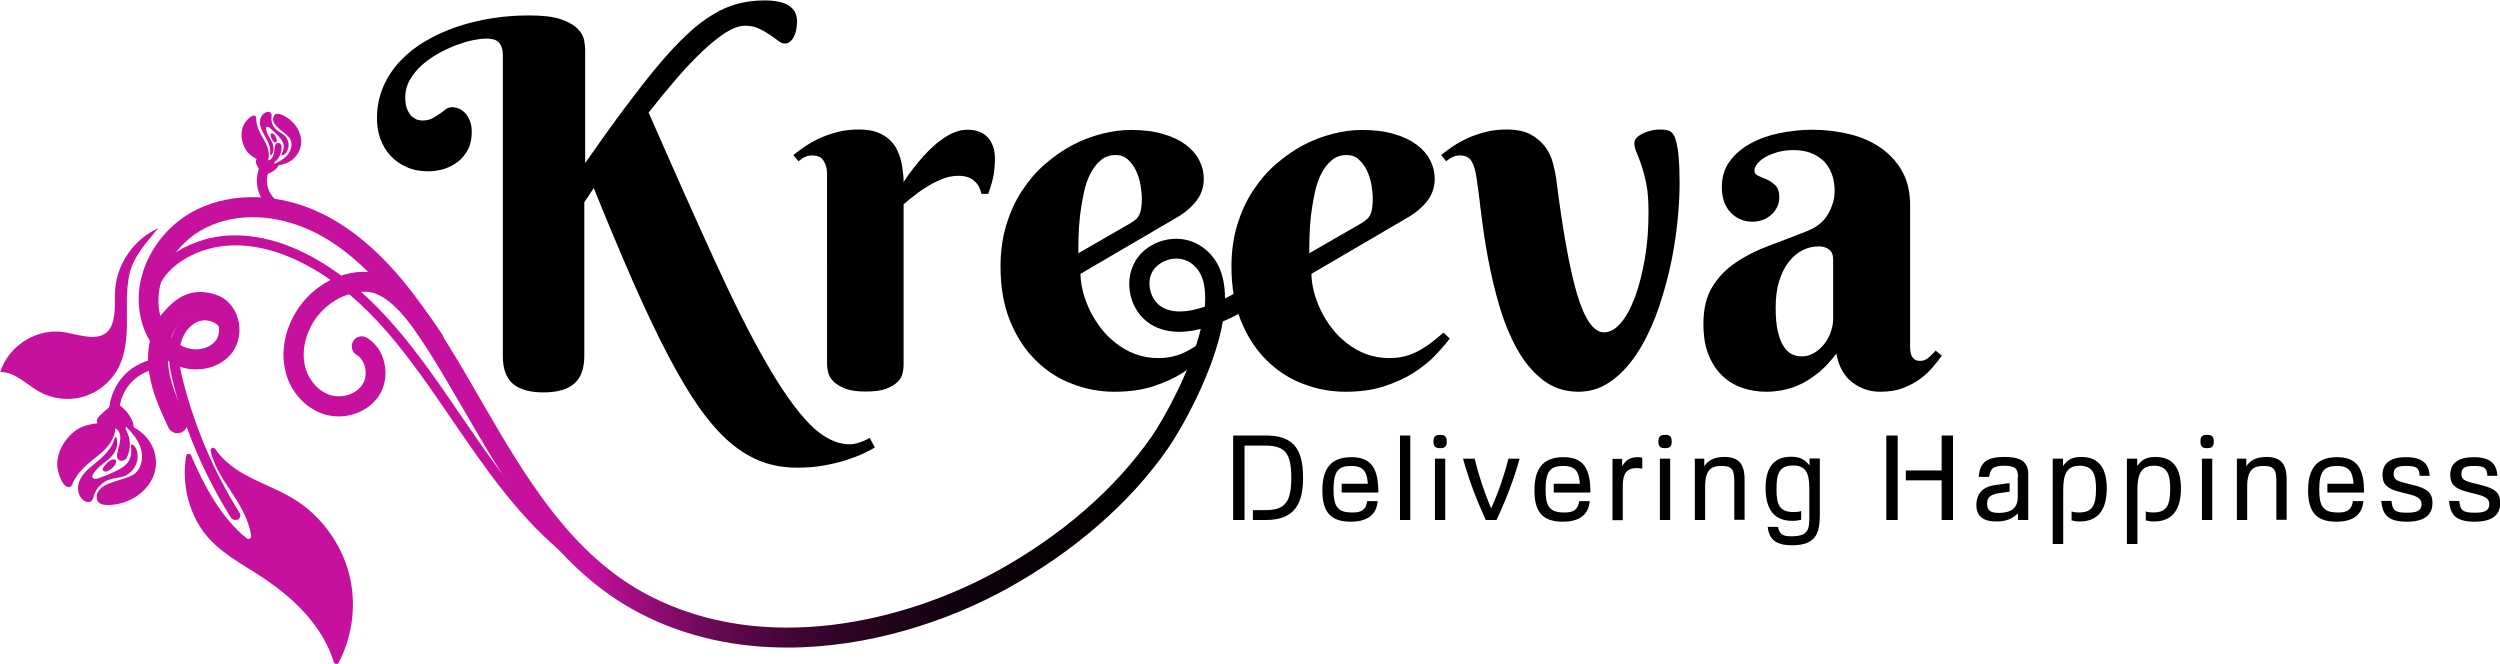 <svg xmlns="http://www.w3.org/2000/svg" viewBox="0 0 1165.9 309.7"><style>.st0{fill:#c5119e}</style><path class="st0" d="M129.1 98.8c-.4 0-.8-.1-1.2-.3-3.5-2.1-6.2-5.5-7.4-9.4-1.2-3.9-.9-8.3.9-12 .5-1.2 1.9-1.7 3.1-1.1 1.2.5 1.7 1.9 1.1 3.1-1.2 2.7-1.5 5.8-.6 8.6s2.8 5.3 5.3 6.8c1.1.7 1.5 2.1.8 3.2-.4.7-1.2 1.1-2 1.1z"/><path class="st0" d="M132.6 54.1c-1.8-.9-4.3-2-5.1.5-1.4 4.3 6.6 7.3 8 10.6 1.1 2.5 0 5.6-1.9 7.6-1.6 1.6-3.6 2.7-5.7 3.6v-.5c.1-.3.4-.6.7-.8 1.8-1.6 2.9-4.2 2.7-6.7v-.1c-.2-1.8-2.5-2.5-3-.4-.6 2.4-.2 6.3-3.3 6.9.7-2 .4-4.4-.4-6.5-1-2.6-2.7-4.8-3.8-7.4-.7-1.7-1.3-3.5-1.3-5.3 0-.4 0-.9-.2-1.3-.3-.4-.8-.5-1.3-.3-1.2.3-2.4 1.5-3.1 2.4-.9 1.1-1.6 2.3-1.9 3.6-.9 3.4-.1 7.2 1.9 10.2 1.1 1.7 2.9 2.9 4.9 4-.4.2-.6.8-.5 1.3.2 1.4 1.4 3.1 1.9 4.4.2.6.5 1.2 1.1 1.4.6.3 1.2.2 1.9 0 2.1-.6 4.9-2.2 5.8-4.3 2.8-.3 5.5-1.5 7.4-3.5 6.1-6.4 2.4-15.7-4.8-19.4z"/><path class="st0" d="M122.8 62.1c.9 1.7 2 3.4 2.6 5.3.3.8.6 1.8.6 2.7.1.9-.2 1.7.2 2.6 1.3-1.2 1.6-3.1 1.2-4.8-.5-2.1-1.9-3.7-2.7-5.6-.3-.7-1.5-3.6.4-3.1.3.1.6.3.9.6 1.3 1.1 2.5 2.3 3.7 3.5 1.2 1.3 2.3 2.7 2.6 4.4.2 1.6-.4 3.2-1.2 4.6.7.3 1.6-.2 2.1-.8 1-1.2 1.5-2.8 1.4-4.3-.1-1.5-.8-3-2-4.1-1-.9-2.4-1.5-3.5-2.4-1.7-1.4-2.7-3.7-2.5-6 .1-.6.2-1.4-.2-1.9-.4-.6-1.2-.7-1.8-.6-1.9.4-3.3 2.4-3.4 4.3-.1 2 .7 3.9 1.6 5.6z"/><path class="st0" d="M127.8 62.7c-.2-.2-.4-.4-.7-.5-.3-.1-.6 0-.8.2-.1.2-.1.5-.1.7.2 1 .7 2.5 1.6 3.1 1.3.9 1.5-.8 1.1-1.7-.3-.7-.6-1.3-1.1-1.8zM53.2 196.3c-1.2 0-2.3-1-2.3-2.2-.4-6.2 1.7-12.6 5.6-17.5 3.9-4.9 9.7-8.2 15.9-9.2 1.3-.2 2.5.7 2.7 1.9.2 1.3-.7 2.5-1.9 2.7-5.1.8-9.8 3.5-13 7.5-3.2 4-4.9 9.2-4.6 14.3.1 1.3-.9 2.4-2.2 2.5h-.2z"/><path class="st0" d="M52.5 235.4c-3.3.3-7.7.3-7.4-3.9.5-7.4 14.4-7 18.4-11.2 3.1-3.2 3.4-8.4 1.7-12.5-1.4-3.4-3.8-6.2-6.4-8.8-.1.2-.2.5-.2.7 0 .6.3 1.1.6 1.7 1.8 3.5 1.8 8.1.1 11.7v.1c-1.3 2.6-5.2 2.2-4.7-1.2.6-4 3.5-9.7-.8-12.3-.1 3.5-2 6.9-4.5 9.5-3.1 3.3-6.9 5.6-10.1 8.8-2.1 2.1-4.1 4.5-5.2 7.2-.3.7-.5 1.4-1.1 1.8-.7.4-1.6.2-2.2-.3-1.6-1.2-2.6-3.7-3.2-5.5-.7-2.1-1-4.4-.7-6.6.7-5.7 4.3-10.9 9-14.2 2.7-1.8 6.1-2.6 9.7-3-.5-.6-.4-1.6 0-2.2 1.2-2 3.9-3.8 5.5-5.4.7-.7 1.5-1.4 2.5-1.5 1-.1 2 .5 2.8 1.1 2.8 2.1 6 6.2 6.1 9.9 4 2.1 7.3 5.5 9 9.7 5.3 13.3-5.9 25.2-18.9 26.4z"/><path class="st0" d="M42.6 217.5c2.5-2 5-4 7.1-6.4.9-1.1 1.9-2.4 2.6-3.7.7-1.3.7-2.7 1.8-3.8 1.2 2.6.5 5.7-1.1 8-1.9 2.8-5.1 4.4-7.4 6.8-.9.9-4.4 4.6-1.3 4.9.6.1 1.1-.1 1.7-.3 2.6-.9 5.1-1.9 7.6-3.1 2.5-1.2 5.1-2.6 6.5-5 1.3-2.3 1.3-5 .9-7.6 1.3-.1 2.3 1.3 2.7 2.5.8 2.4.6 5.1-.5 7.3-1.1 2.3-3.1 4.1-5.4 5-2.1.8-4.5.8-6.6 1.5-3.5 1.1-6.3 4-7.4 7.5-.3 1-.5 2.2-1.4 2.7-.9.6-2.2.3-3.1-.2-2.7-1.7-3.5-5.5-2.5-8.6 1-3.1 3.4-5.5 5.8-7.5z"/><path class="st0" d="M50.4 219.6c-.4.2-.9.4-1.4.3s-1-.3-1.1-.8c-.1-.4.1-.8.3-1.1.9-1.4 2.6-3.3 4.3-3.7 2.5-.6 1.7 2.1.6 3.2-.7.9-1.7 1.6-2.7 2.1z"/><linearGradient id="SVGID_1_" gradientUnits="userSpaceOnUse" x1="64.448" y1="196.954" x2="608.786" y2="196.954"><stop offset=".387" stop-color="#c5119e"/><stop offset=".403" stop-color="#b41090"/><stop offset=".449" stop-color="#8a0c6f"/><stop offset=".499" stop-color="#650951"/><stop offset=".552" stop-color="#450638"/><stop offset=".61" stop-color="#2c0423"/><stop offset=".674" stop-color="#180214"/><stop offset=".747" stop-color="#0a0108"/><stop offset=".838" stop-color="#020002"/><stop offset="1"/></linearGradient><path d="M367.2 302c-23.2 0-46.8-4.6-68.6-15.9-39-20.2-61-58.2-82.3-94.9-10.2-17.5-19.8-34.1-31.1-48.8-12.8-16.7-25.8-28-39.6-34.6-16.8-8-35.2-8.7-49.4-1.7-15.4 7.5-24.9 25.1-21.7 40.1l.3 1.2c.5-.7 1.1-1.4 1.7-2.1 5.4-6.1 12.5-11.8 24.4-7.8 4.7 1.6 8.3 5.5 9.9 10.6 1.8 5.6.8 11.8-2.4 16.2-5.8 7.8-17.7 10.3-27.2 5.6-1-.5-1.9-1-2.9-1.7 0 1.3.2 2.6.4 4 1.2 8 4.8 15.8 8.3 23.2 1.1 2.3.1 5.1-2.3 6.2-2.4 1.1-5.1.1-6.2-2.3-3.6-7.7-7.7-16.5-9-25.8-.7-5.1-.6-10 .4-14.5-2-3.3-3.5-7-4.3-11-4.4-19.3 7.1-41 26.4-50.4 16.7-8.1 38.2-7.5 57.5 1.7 15.2 7.3 29.3 19.5 43 37.4 11.7 15.2 21.9 32.8 31.7 49.8 20.6 35.6 42 72.4 78.6 91.3 53.9 27.9 119.2 12.3 162.4-11.6 30.2-16.7 55-38.4 71.8-62.5 5.8-8.4 18.2-30.6 23-50.3-9.4 2.4-17.2 1.6-23.4-2.2-9.6-6-12.9-19.7-7.1-29.5 5.8-9.7 19.5-13.3 29.3-7.7 6 3.4 10 8.9 11.6 16.3.6 2.8.9 5.8.9 8.9 11.4-5.7 21.5-14.3 28.9-24.8 1.5-2.1 4.4-2.6 6.5-1.1 2.1 1.5 2.6 4.4 1.1 6.5-9.4 13.3-22.6 23.8-37.5 30.1-4.2 24.1-20.2 51.5-25.6 59.2-17.6 25.4-43.6 48-75 65.4-27.9 15.4-64.8 27.5-102.5 27.5zM79.9 157.3c1.6 1.8 3.3 3.2 5.3 4.2 5.4 2.7 12.4 1.4 15.5-2.8 1.5-2 1.9-5.1 1-7.8-.7-2.3-2.2-3.9-4-4.6-5.7-1.9-9.2-.7-14.3 5.1-1.5 1.7-2.7 3.7-3.5 5.9zm468.7-36.7c-4.3 0-8.8 2.2-11 5.8-3.2 5.3-1.2 13.4 4.1 16.7 4.7 2.9 11.5 2.9 20.2-.1.3-3.9.2-7.6-.5-10.8-1.1-4.8-3.4-8.1-7.1-10.2-1.7-.9-3.7-1.4-5.7-1.4z" fill="url(#SVGID_1_)"/><path class="st0" d="M265.8 259.9c-.5 0-1-.2-1.5-.5-21.7-17.2-37.8-40.7-53.4-63.5-19.7-28.8-38.2-56-67.3-71.9-16.4-9-33-11.8-46.8-7.8C83.6 120 70.2 130 72 146.9c.1 1.3-.8 2.4-2.1 2.6-1.2.1-2.4-.8-2.6-2.1-1.8-16.5 9-30.2 28.1-35.7 15-4.3 32.9-1.4 50.3 8.2 30 16.5 49.8 45.4 68.9 73.4 15.4 22.5 31.2 45.7 52.4 62.5 1 .8 1.2 2.3.4 3.3-.2.5-.9.8-1.6.8z"/><path class="st0" d="M109.7 242.5c-.8 0-1.5-.4-2-1.1-12-19.1-20.9-39.8-26.6-61.5-1.5-5.7-3-12.4-1.9-19 1.2-7.5 6-13.7 12.2-15.6 3.7-1.2 8.2-.6 11.6 1.6 3.1 2 5 4.8 5.4 8.1.2 1.3-.8 2.4-2 2.6-1.3.2-2.5-.8-2.6-2-.2-1.9-1.4-3.5-3.2-4.7-2.3-1.5-5.3-1.9-7.7-1.1-4.5 1.5-8 6.1-9 12-1 5.7.4 11.8 1.8 17.1 5.6 21.3 14.3 41.6 26 60.2.7 1.1.4 2.5-.7 3.2-.4.1-.9.2-1.3.2z"/><path class="st0" d="M155.7 308.8c.3 1 1.7 1.2 2.2.3 6.6-12.5 8.4-27.4 5-41.1-3.7-14.6-13.3-27.7-26.2-35.5-7.4-4.5-15.6-7.2-23.1-11.5-5.1-2.9-10-6.8-13.2-11.6-.8-1.2-2.5-.4-2.2 1 1.5 5.9 4.4 11.1 8.1 16.6 4.7 7.1 9.7 14.6 10.8 22.9.2 1.1-1.1 1.9-2 1.2-11.9-9.5-19.8-24.4-26-38.7-.5-1.1-2.1-.9-2.3.3-2.3 13.5 1.6 28.6 10.8 38.6 8.6 9.3 20.8 14.5 30.8 22.2 12.3 9.2 22.8 20.8 27.3 35.3zm2.3-114.6c-2.2 0-4.4-.3-6.5-.9-8.6-2.5-15.7-10.1-18.2-19.4-2.2-8.2-1.1-17.3 3.2-25.7 6.9-13.6 21.1-22.2 35.2-21.4 15.4.8 27 18 34.6 29.3 1.4 2.1.9 5.1-1.3 6.5-2.1 1.4-5.1.9-6.5-1.3-6.6-9.8-16.6-24.6-27.3-25.2-10.3-.5-21.1 6.1-26.3 16.3-3.2 6.2-4.1 13.1-2.5 19 1.7 6.2 6.3 11.2 11.8 12.9 5.6 1.6 12.1-.6 14.9-5.1 1.4-2.2 1.8-5.2 1.1-8-.6-2.5-2-4.6-3.9-5.7-2.2-1.3-2.9-4.2-1.6-6.4 1.3-2.2 4.2-2.9 6.4-1.6 4.1 2.5 7 6.6 8.1 11.6 1.3 5.3.4 10.8-2.3 15.2-3.9 6.1-11.3 9.9-18.9 9.9zm-86.7-84.8c-4.7 5.6-9.5 11.6-11 18.7-1.5 7.2-1.1 14.7-1.1 22.1 0 7.4-.7 15.1-4.1 21.6-3.4 6.3-9.3 11.2-16.2 13.2-6.9 2-14.5 1.1-20.7-2.4-6-3.4-11.2-9.2-18.1-9.1 4-12.7 17.9-21.1 30.9-18.4 10 2.1 20.6 5.7 22.3-8.4.5-3.9.1-7.8.4-11.7.9-12.2 9-23.7 20.2-28.6-1 1-1.8 2-2.6 3z"/><path d="M272.5 76.6c6.9-9.9 13.2-18.7 18.9-26.3s10.9-14.3 15.7-20c4.8-5.7 9.3-10.5 13.4-14.3 4.1-3.9 8.2-7 12.1-9.3 3.9-2.4 7.8-4 11.7-5 3.9-1 7.9-1.5 12.2-1.5 10.1 0 15.2 3.2 15.2 9.7 0 .9-.1 1.9-.2 3-.2 1.2-.4 2.3-.9 3.4-.4 1.1-1 2-1.8 2.8-.8.8-1.7 1.2-2.9 1.2-.9 0-1.8-.4-3-1.3-1.1-.8-2.4-1.8-3.9-2.8-1.5-1-3.2-2-5.1-2.9-1.9-.9-4.1-1.3-6.5-1.3-2.6 0-5.6 1.1-9 3.2-3.4 2.2-7 5.1-10.9 8.8-3.9 3.7-8 8-12.2 12.9-4.2 4.9-8.5 10.1-12.8 15.6 11.6 26.5 21.8 49.4 30.7 68.8 8.9 19.4 16.9 35.5 24.3 48.2 7.3 12.7 14.1 22.2 20.2 28.4 6.2 6.2 12.4 9.3 18.7 9.3 1.1 0 2.2-.2 3.3-.5 1.1-.3 2-.7 2.9-1 1-.4 2-.9 3-1.5l2.4 4.5c-1.3.8-3.1 1.7-5.4 2.8-2.3 1.1-5 2.1-8.1 3.1-3.1 1-6.6 1.8-10.4 2.5-3.8.7-7.9 1-12.2 1-6 0-11.5-.9-16.6-2.8-5.1-1.9-10.1-4.9-14.9-9-4.8-4.1-9.6-9.6-14.3-16.2-4.7-6.7-9.6-14.9-14.6-24.5-5.1-9.7-10.4-20.9-16.1-33.8-5.6-12.8-11.8-27.5-18.5-44.1l-4.4 6.6v71.6c0 6-1.6 10.3-4.7 13-3.1 2.7-7.9 4.1-14.3 4.1-6.5 0-11.3-1.4-14.4-4.1-3.1-2.7-4.6-7-4.6-13V26c0-1.7-.2-3.1-.6-4.1-.4-1-.9-1.8-1.6-2.4-.7-.6-1.5-1-2.5-1.2-1-.2-2-.3-3.2-.3-1.7 0-3.8.3-6.3.8s-5.2 1.4-7.9 2.4c-2.8 1.1-5.6 2.4-8.4 4-2.8 1.6-5.3 3.4-7.5 5.4-2.2 2-4 4.3-5.4 6.7-1.4 2.5-2.1 5.1-2.1 8 0 2.5.3 4.4 1 5.9s1.4 2.6 2.3 3.3c.9.7 1.7 1.2 2.6 1.4.9.2 1.5.3 1.9.3 1.9 0 3.5-.3 4.8-1 1.2-.7 2.4-1.4 3.4-2.1 1-.7 2-1.4 2.8-2.1.9-.7 1.9-1 3.1-1 .9 0 1.9.2 3 .6 1 .4 2 1.1 2.9 2 .9.9 1.6 2.1 2.3 3.7s.9 3.3.9 5.5c0 3.1-.6 5.8-1.8 8-1.2 2.2-2.7 4.1-4.6 5.6-1.9 1.5-4.1 2.6-6.5 3.4-2.4.7-4.9 1.1-7.3 1.1-3.7 0-7.1-.6-10-1.9-3-1.3-5.5-3-7.6-5.3-2.1-2.2-3.7-4.9-4.8-7.9-1.1-3-1.6-6.2-1.6-9.6 0-5.3 1-10.2 2.9-14.7 1.9-4.4 4.6-8.5 7.9-12 3.4-3.6 7.3-6.7 11.8-9.3 4.5-2.7 9.4-4.9 14.7-6.7 5.3-1.8 10.8-3.1 16.5-4 5.7-.9 11.4-1.3 17.2-1.3 6.3 0 11.3.6 14.8 1.8 3.5 1.2 6.1 2.7 7.8 4.4 1.7 1.7 2.6 3.5 3 5.3.3 1.9.5 3.4.5 4.6v53.3z"/><path d="M421.4 84.9c2.9-4.5 6.1-8.5 9.4-12.2 1.4-1.5 2.9-3.1 4.5-4.5 1.6-1.5 3.3-2.8 5-3.9 1.7-1.2 3.5-2.1 5.4-2.8 1.9-.7 3.7-1 5.6-1 3.9 0 7 1.2 9.3 3.5 2.2 2.4 3.4 5.7 3.4 9.9 0 2.6-.2 5.2-.6 7.6-.4 2.4-1.3 5.4-2.5 8.9h-3.2c-.5-2.4-1.5-4.4-3.3-6-1.7-1.6-4.2-2.4-7.4-2.4-2.4 0-4.8.4-7.1 1.3s-4.6 2-6.8 3.3c-2.2 1.3-4.3 2.7-6.3 4.3-2 1.5-3.8 3-5.4 4.4v75.3c0 1-.2 2.2-.5 3.6s-1.1 2.7-2.3 3.9c-1.2 1.2-3 2.3-5.3 3.2-2.4.9-5.6 1.3-9.7 1.3s-7.3-.5-9.7-1.5c-2.4-1-4.2-2.1-5.4-3.4-1.2-1.3-2-2.7-2.3-4.1-.3-1.4-.5-2.5-.5-3.4V80.9c0-2.2-.5-4.2-1.6-5.9-1-1.7-2.8-2.5-5.3-2.5-1.3 0-2.4.2-3.4.7-.9.5-1.9 1.1-3 2l-2.4-2.9c1.8-1.5 3.8-2.9 6-4.4 2.2-1.4 4.6-2.7 7.1-3.8 2.6-1.1 5.3-2 8.2-2.7 2.9-.7 6-1 9.3-1 3.3 0 6.2.4 8.5 1.3 2.4.9 4.3 2.1 5.8 3.5s2.7 3 3.5 4.8c.9 1.8 1.5 3.6 1.9 5.4.4 1.8.7 3.6.8 5.2.3 1.8.3 3.2.3 4.3zm82.5 42.8c0 2.5.4 5.2 1.1 8.1.7 2.9 1.8 5.8 3.2 8.8 1.4 2.9 3.1 5.7 5.2 8.4 2 2.7 4.4 5 7.1 7.1 2.7 2.1 5.6 3.8 8.9 5 3.2 1.2 6.8 1.9 10.7 1.9 2.7 0 5.2-.3 7.5-.9 2.3-.6 4.5-1.5 6.5-2.6s3.9-2.3 5.8-3.8c1.9-1.4 3.7-3 5.6-4.6l2.9 2.8c-1.8 2.4-4.1 5-6.8 7.9-2.8 2.9-6.2 5.6-10.1 8.1-3.9 2.5-8.6 4.6-13.8 6.3-5.3 1.7-11.3 2.5-18 2.5-6.7 0-13.3-1.2-19.7-3.7-6.4-2.4-12.1-6.1-17-11-5-4.9-8.9-10.9-11.9-18.2-3-7.3-4.5-15.8-4.5-25.5 0-7 .9-13.5 2.7-19.4 1.8-5.9 4.2-11.2 7.3-15.9 3.1-4.7 6.6-8.9 10.7-12.4 4.1-3.6 8.3-6.5 12.8-8.9 4.5-2.4 9.1-4.1 13.8-5.3 4.7-1.2 9.2-1.8 13.5-1.8 5.7 0 10.7.6 15 1.9 4.3 1.2 7.8 2.9 10.6 5s4.9 4.5 6.3 7.3c1.4 2.7 2.1 5.6 2.1 8.6 0 3.6-1 6.9-3.1 9.8-2.1 2.9-4.9 5.4-8.4 7.6l-46 26.9zm23.3-23.6c1-.6 1.8-1.2 2.5-1.8.7-.6 1.2-1.3 1.6-2.1.4-.8.7-1.8.9-3 .2-1.2.3-2.7.3-4.5 0-1.9-.2-4.1-.6-6.4-.4-2.4-1.1-4.6-2.1-6.7-1-2.1-2.3-3.8-3.8-5.2-1.5-1.4-3.4-2.1-5.6-2.1-2.8 0-5.2.8-7.1 2.5-2 1.7-3.6 3.8-4.9 6.4-1.3 2.6-2.3 5.6-3 9-.7 3.4-1.3 6.8-1.7 10.2-.4 3.4-.6 6.7-.7 9.8-.1 3.1-.1 5.8-.1 7.9l24.3-14zm84.4 23.6c0 2.5.4 5.2 1.1 8.1.7 2.9 1.8 5.8 3.2 8.8 1.4 2.9 3.1 5.7 5.2 8.4 2 2.7 4.4 5 7.1 7.1 2.7 2.1 5.6 3.8 8.9 5 3.2 1.2 6.8 1.9 10.7 1.9 2.7 0 5.2-.3 7.5-.9 2.3-.6 4.5-1.5 6.5-2.6s3.9-2.3 5.8-3.8c1.9-1.4 3.7-3 5.6-4.6l2.9 2.8c-1.8 2.4-4.1 5-6.8 7.9-2.8 2.9-6.2 5.6-10.1 8.1-3.9 2.5-8.6 4.6-13.8 6.3-5.3 1.7-11.3 2.5-18 2.5-6.7 0-13.3-1.2-19.7-3.7-6.4-2.4-12.1-6.1-17-11-5-4.9-8.9-10.9-11.9-18.2-3-7.3-4.5-15.8-4.5-25.5 0-7 .9-13.5 2.7-19.4 1.8-5.9 4.2-11.2 7.3-15.9 3.1-4.7 6.6-8.9 10.7-12.4 4.1-3.6 8.3-6.5 12.8-8.9 4.5-2.4 9.1-4.1 13.8-5.3 4.7-1.2 9.2-1.8 13.5-1.8 5.7 0 10.7.6 15 1.9 4.3 1.2 7.8 2.9 10.6 5s4.9 4.5 6.3 7.3c1.4 2.7 2.1 5.6 2.1 8.6 0 3.6-1 6.9-3.1 9.8-2.1 2.9-4.9 5.4-8.4 7.6l-46 26.9zm23.3-23.6c1-.6 1.8-1.2 2.5-1.8.7-.6 1.2-1.3 1.6-2.1.4-.8.7-1.8.9-3 .2-1.2.3-2.7.3-4.5 0-1.9-.2-4.1-.6-6.4-.4-2.4-1.1-4.6-2.1-6.7-1-2.1-2.3-3.8-3.8-5.2-1.5-1.4-3.4-2.1-5.6-2.1-2.8 0-5.2.8-7.1 2.5-2 1.7-3.6 3.8-4.9 6.4-1.3 2.6-2.3 5.6-3 9-.7 3.4-1.3 6.8-1.7 10.2-.4 3.4-.6 6.7-.7 9.8-.1 3.1-.1 5.8-.1 7.9l24.3-14zm53.6-21.8c-.5-3.1-1.2-5.5-2.3-7.2-1-1.7-2.8-2.6-5.3-2.6-1.3 0-2.5.2-3.4.7-1 .5-2 1.1-3.1 2l-2.3-2.9c1.8-1.5 3.8-2.9 6-4.4 2.2-1.4 4.6-2.7 7.1-3.8 2.6-1.1 5.3-2 8.2-2.7s6-1 9.3-1c4.6 0 8.4.8 11.3 2.4 2.9 1.6 5.1 3.6 6.8 5.9 1.7 2.4 2.8 4.9 3.5 7.6.7 2.7 1.2 5.1 1.5 7.3 2.9 23.4 6.1 41.2 9.6 53.3 3.6 12.1 7.8 18.1 12.7 18.1 2.7 0 5.3-1.5 7.8-4.4 2.5-2.9 4.7-7 6.6-12.1 1.9-5.1 3.4-11.1 4.6-17.9 1.2-6.8 1.7-14.1 1.7-21.8 0-5.1-.3-9.4-1-12.9s-1.5-6.5-2.3-8.9c-.9-2.4-1.6-4.4-2.3-6-.7-1.6-1-3-1-4.2 0-1.2.5-2.1 1.4-2.9.9-.8 2-1.4 3.3-2 1.3-.5 2.6-.9 3.9-1.2 1.4-.2 2.5-.3 3.3-.3 2.2 0 3.9.3 4.9.9 1 .6 1.8 1.8 2.4 3.6.7 2.2 1.2 5.2 1.5 8.9.3 3.7.4 7.6.4 11.8 0 6-.4 12.5-1.2 19.6-.8 7.1-2 14.3-3.7 21.5-1.7 7.2-3.8 14.2-6.3 20.9-2.6 6.7-5.6 12.7-9.1 17.9-3.5 5.2-7.5 9.4-12 12.5-4.4 3.1-9.4 4.7-14.9 4.7-6.4 0-12-1.9-16.7-5.6-4.7-3.7-8.7-8.5-12-14.5-3.3-6-6-12.6-8.2-20.1-2.2-7.4-3.9-14.9-5.3-22.3-1.4-7.5-2.4-14.5-3.2-21.2-.8-6.6-1.5-12.2-2.2-16.7zm148-12.3c-2.6 0-5.1.3-7.3.9-2.2.6-4.2 1.4-5.8 2.3-1.6.9-2.9 2-3.8 3.1-.9 1.1-1.4 2.2-1.4 3.2 0 1.2.6 2 1.8 2.5 1.2.5 2.5 1.1 4 1.7 1.5.7 2.8 1.6 4 2.8 1.2 1.2 1.8 3 1.8 5.5 0 1.6-.3 3.1-1 4.5s-1.5 2.6-2.7 3.6c-1.1 1-2.4 1.9-3.9 2.4-1.5.6-3.1.9-4.7.9-4.3 0-7.8-1.5-10.5-4.4-2.7-2.9-4-6.8-4-11.7 0-4.7 1.2-8.8 3.7-12.1 2.5-3.4 5.7-6.1 9.7-8.3 4-2.2 8.5-3.8 13.5-4.8s10.1-1.6 15.1-1.6c6 0 11.8.7 17.3 2s10.3 3.4 14.6 6.3c4.2 2.9 7.6 6.5 10.1 10.9s3.8 9.7 3.8 16v65.6c0 .7 0 1.5.1 2.3.1.9.3 1.6.6 2.3.3.7.8 1.3 1.4 1.7.6.5 1.5.7 2.7.7 1.4 0 2.7-.5 3.9-1.6 1.2-1 2.3-2.1 3.2-3.2l2.9 2.4c-1.2 1.6-2.6 3.4-4.2 5.3s-3.6 3.8-5.9 5.5c-2.3 1.7-5 3.1-8.1 4.3-3.1 1.2-6.6 1.7-10.6 1.7-4.9 0-9.2-1.5-13-4.4-3.8-2.9-6.3-7.4-7.4-13.4-2.5 3.3-5 6.1-7.7 8.4-2.7 2.2-5.4 4.1-8.2 5.5s-5.6 2.4-8.4 3c-2.8.6-5.7.9-8.5.9-3.7 0-7.3-.6-10.8-1.7-3.5-1.2-6.6-3-9.3-5.5-2.7-2.5-5-5.8-6.6-9.8-1.7-4-2.5-8.9-2.5-14.7 0-7 1.4-12.8 4.2-17.3 2.8-4.5 6.4-8.3 11-11.3 4.5-3.1 9.7-5.7 15.4-7.8 5.8-2.2 11.7-4.4 17.7-6.8 4.5-1.8 7.8-4.4 9.8-7.9 2-3.5 3.1-7.1 3.1-10.9 0-5.7-1.7-10.3-5-13.8-3.7-3.5-8.3-5.2-14.1-5.2zm18.4 50.8c0-1.9-.6-3.4-1.9-4.4-1.2-1-2.8-1.5-4.8-1.5-2.7 0-5.3.6-7.7 1.9-2.4 1.2-4.6 3.1-6.4 5.5-1.9 2.4-3.3 5.4-4.4 8.9-1.1 3.5-1.6 7.6-1.6 12.2 0 4.5.3 8.2 1 11.1.7 2.9 1.5 5.3 2.7 7 1.1 1.7 2.4 3 3.9 3.7 1.5.7 3 1 4.6 1 2 0 3.9-.5 5.7-1.6 1.8-1 3.3-2.4 4.6-4 1.3-1.6 2.4-3.4 3.1-5.5s1.2-4 1.2-6v-28.3zM580.4 242.5h-5.3v-39.4h15.2c12.2 0 17.4 5.5 17.4 19.6 0 11.8-3.6 19.8-17.3 19.8h-6.1v-4.6h5.8c9.3 0 12.1-3.8 12.1-15.1 0-11.8-3.1-15-12.4-15h-9.4v34.7zm57.2-8.8h4.9c-.4 4.4-2.7 9.6-12.6 9.6-9.6 0-13.2-4.8-13.2-14.6s3.7-15.5 13.5-15.5c9.4 0 12.6 5.3 12.6 16.5h-17.1v-4.1h12.2c-.4-5.1-1.6-8.3-7.7-8.3-6 0-8.3 2.3-8.3 11.1 0 7.9 2 10.6 8.6 10.6 4.2.1 6.6-1.1 7.1-5.3zm20.1 8.8h-4.8v-39.4h4.8v39.4zm13.9-39.7c2.3 0 3.1.8 3.1 3.1s-.8 3.1-3.1 3.1-3.1-.8-3.1-3.1.8-3.1 3.1-3.1zm-2.4 39.7v-28.6h4.8v28.6h-4.8zm23.7 0c-4.4-9.6-8-19.1-10.6-28.6h5.4c1.9 7.7 4.4 15.4 7.7 23.2 3.5-7.7 6.1-15.4 8.1-23.2h5.2c-2.7 9.6-6.3 19.1-10.8 28.6h-5zm43.6-8.8h4.9c-.4 4.4-2.7 9.6-12.6 9.6-9.6 0-13.2-4.8-13.2-14.6s3.7-15.5 13.5-15.5c9.4 0 12.6 5.3 12.6 16.5h-17.1v-4.1h12.2c-.4-5.1-1.6-8.3-7.7-8.3-6 0-8.3 2.3-8.3 11.1 0 7.9 2 10.6 8.6 10.6 4.2.1 6.5-1.1 7.1-5.3zm20-16.3c1.8-2.9 3.8-4.2 7.3-4.2 1.4 0 2.1.3 2.1.3v5.1s-.9-.3-2.6-.3c-4.7 0-6.5 2.6-6.5 8.2v16.1H752V214h4.5v3.4zm20-14.6c2.3 0 3.1.8 3.1 3.1s-.8 3.1-3.1 3.1-3.1-.8-3.1-3.1c.1-2.3.8-3.1 3.1-3.1zm-2.4 39.7v-28.6h4.8v28.6h-4.8zm20.7-25.1c1.6-2.3 4.1-4.3 9.4-4.3 6.4 0 9.4 3 9.4 10.5v18.8h-4.8V225c0-5.6-.6-7.7-6-7.7-4.5 0-7.6 1.5-7.6 9.6v15.6h-4.8v-28.6h4.4v3.5zm41.7 21.4c1.3 0 2.5-.1 3.5-.5v4.1c-1.2.3-2.5.5-4.2.5-9.8 0-12.4-7.3-12.4-15.3 0-9.3 3.6-14.6 11.9-14.6 5 0 6.8 1.9 8.6 4.1v-3.3h4.8v25.8c0 8.8-1.5 14.7-13 14.7-6.9 0-10.7-2.3-11.3-8.6h4.8c.7 3.8 2.6 4.4 6.3 4.4 8.2 0 8.3-3.5 8.3-9.8v-12.4c0-7.6-1.8-10.8-7.6-10.8-6.4 0-7.7 3.8-7.7 10.7-.1 7.9 1.6 11 8 11zm43.2 3.7v-39.4h5.3v39.4h-5.3zm9.1-18.5v-4.6h16.7v-16.3h5.3v39.4h-5.3V224h-16.7zm52.3-1.7c0-3.4-1-5.1-6.5-5.1-5.8 0-6.3 1.9-7 5.2h-4.8c.5-7.1 4.2-9.3 12-9.3 6.4 0 11.1 1.5 11.1 8v21.4h-4.8v-3.1c-2.4 2.3-5.1 3.8-10.1 3.8-6.2 0-9.3-2.5-9.3-7.7 0-3.8 1.6-8.3 8.8-9.3l6.7-.9v4l-4.3.6c-4.4.6-6.2 1.8-6.2 5 0 3.4 1.9 4.3 5.5 4.3 5.5 0 8.8-2.1 8.8-7.4v-9.5zm21 31.4h-4.8v-39.8h4.8v3.4c1.6-2 3.2-4.2 8.5-4.2 8.2 0 11.9 5.2 11.9 14.7 0 8.5-3 15.4-12.6 15.4-1.4 0-2.7-.2-3.8-.5v-4.2c.9.4 2.1.5 3.4.5 6.2 0 8-3.1 8-11 0-6.7-1.4-10.8-7.6-10.8-6 0-7.7 3.9-7.7 11.3v25.2zm34.6 0h-4.8v-39.8h4.8v3.4c1.6-2 3.2-4.2 8.5-4.2 8.2 0 11.9 5.2 11.9 14.7 0 8.5-3 15.4-12.6 15.4-1.4 0-2.7-.2-3.8-.5v-4.2c.9.4 2.1.5 3.4.5 6.2 0 8-3.1 8-11 0-6.7-1.4-10.8-7.6-10.8-6 0-7.7 3.9-7.7 11.3v25.2zm32.6-50.9c2.3 0 3.1.8 3.1 3.1s-.8 3.1-3.1 3.1-3.1-.8-3.1-3.1.8-3.1 3.1-3.1zm-2.4 39.7v-28.6h4.8v28.6h-4.8zm20.7-25.1c1.6-2.3 4.1-4.3 9.4-4.3 6.4 0 9.4 3 9.4 10.5v18.8h-4.8V225c0-5.6-.6-7.7-6-7.7-4.5 0-7.6 1.5-7.6 9.6v15.6h-4.8v-28.6h4.4v3.5zm49.7 16.3h4.9c-.4 4.4-2.7 9.6-12.6 9.6-9.6 0-13.2-4.8-13.2-14.6s3.7-15.5 13.5-15.5c9.4 0 12.6 5.3 12.6 16.5h-17.1v-4.1h12.2c-.4-5.1-1.6-8.3-7.7-8.3-6 0-8.3 2.3-8.3 11.1 0 7.9 2 10.6 8.6 10.6 4.2.1 6.5-1.1 7.1-5.3zm31.1-11.9c-.2-3.5-1.2-4.5-6.2-4.5-3.4 0-5.9.4-5.9 3.7 0 2.4 1.3 3.2 4.8 4.1l4.7 1.2c5.5 1.4 8.6 3.1 8.6 8.2 0 5.9-4 8.8-12 8.8-9.7 0-11.3-4.2-11.9-9.7h4.8c.4 4.3 1.5 5.5 7.1 5.5 4 0 6.9-.5 6.9-4 0-2.1-1.3-3.4-5.1-4.4l-5.1-1.3c-5.9-1.5-8-3.6-8-7.9 0-6 4.4-8.3 11-8.3 9.3 0 10.7 4.7 11 8.7h-4.7zm31.6 0c-.2-3.5-1.2-4.5-6.2-4.5-3.4 0-5.9.4-5.9 3.7 0 2.4 1.3 3.2 4.8 4.1l4.7 1.2c5.5 1.4 8.6 3.1 8.6 8.2 0 5.9-4 8.8-12 8.8-9.7 0-11.3-4.2-11.9-9.7h4.8c.4 4.3 1.5 5.5 7.1 5.5 4 0 6.9-.5 6.9-4 0-2.1-1.3-3.4-5.1-4.4l-5.1-1.3c-5.9-1.5-8-3.6-8-7.9 0-6 4.4-8.3 11-8.3 9.3 0 10.7 4.7 11 8.7h-4.7z"/></svg>